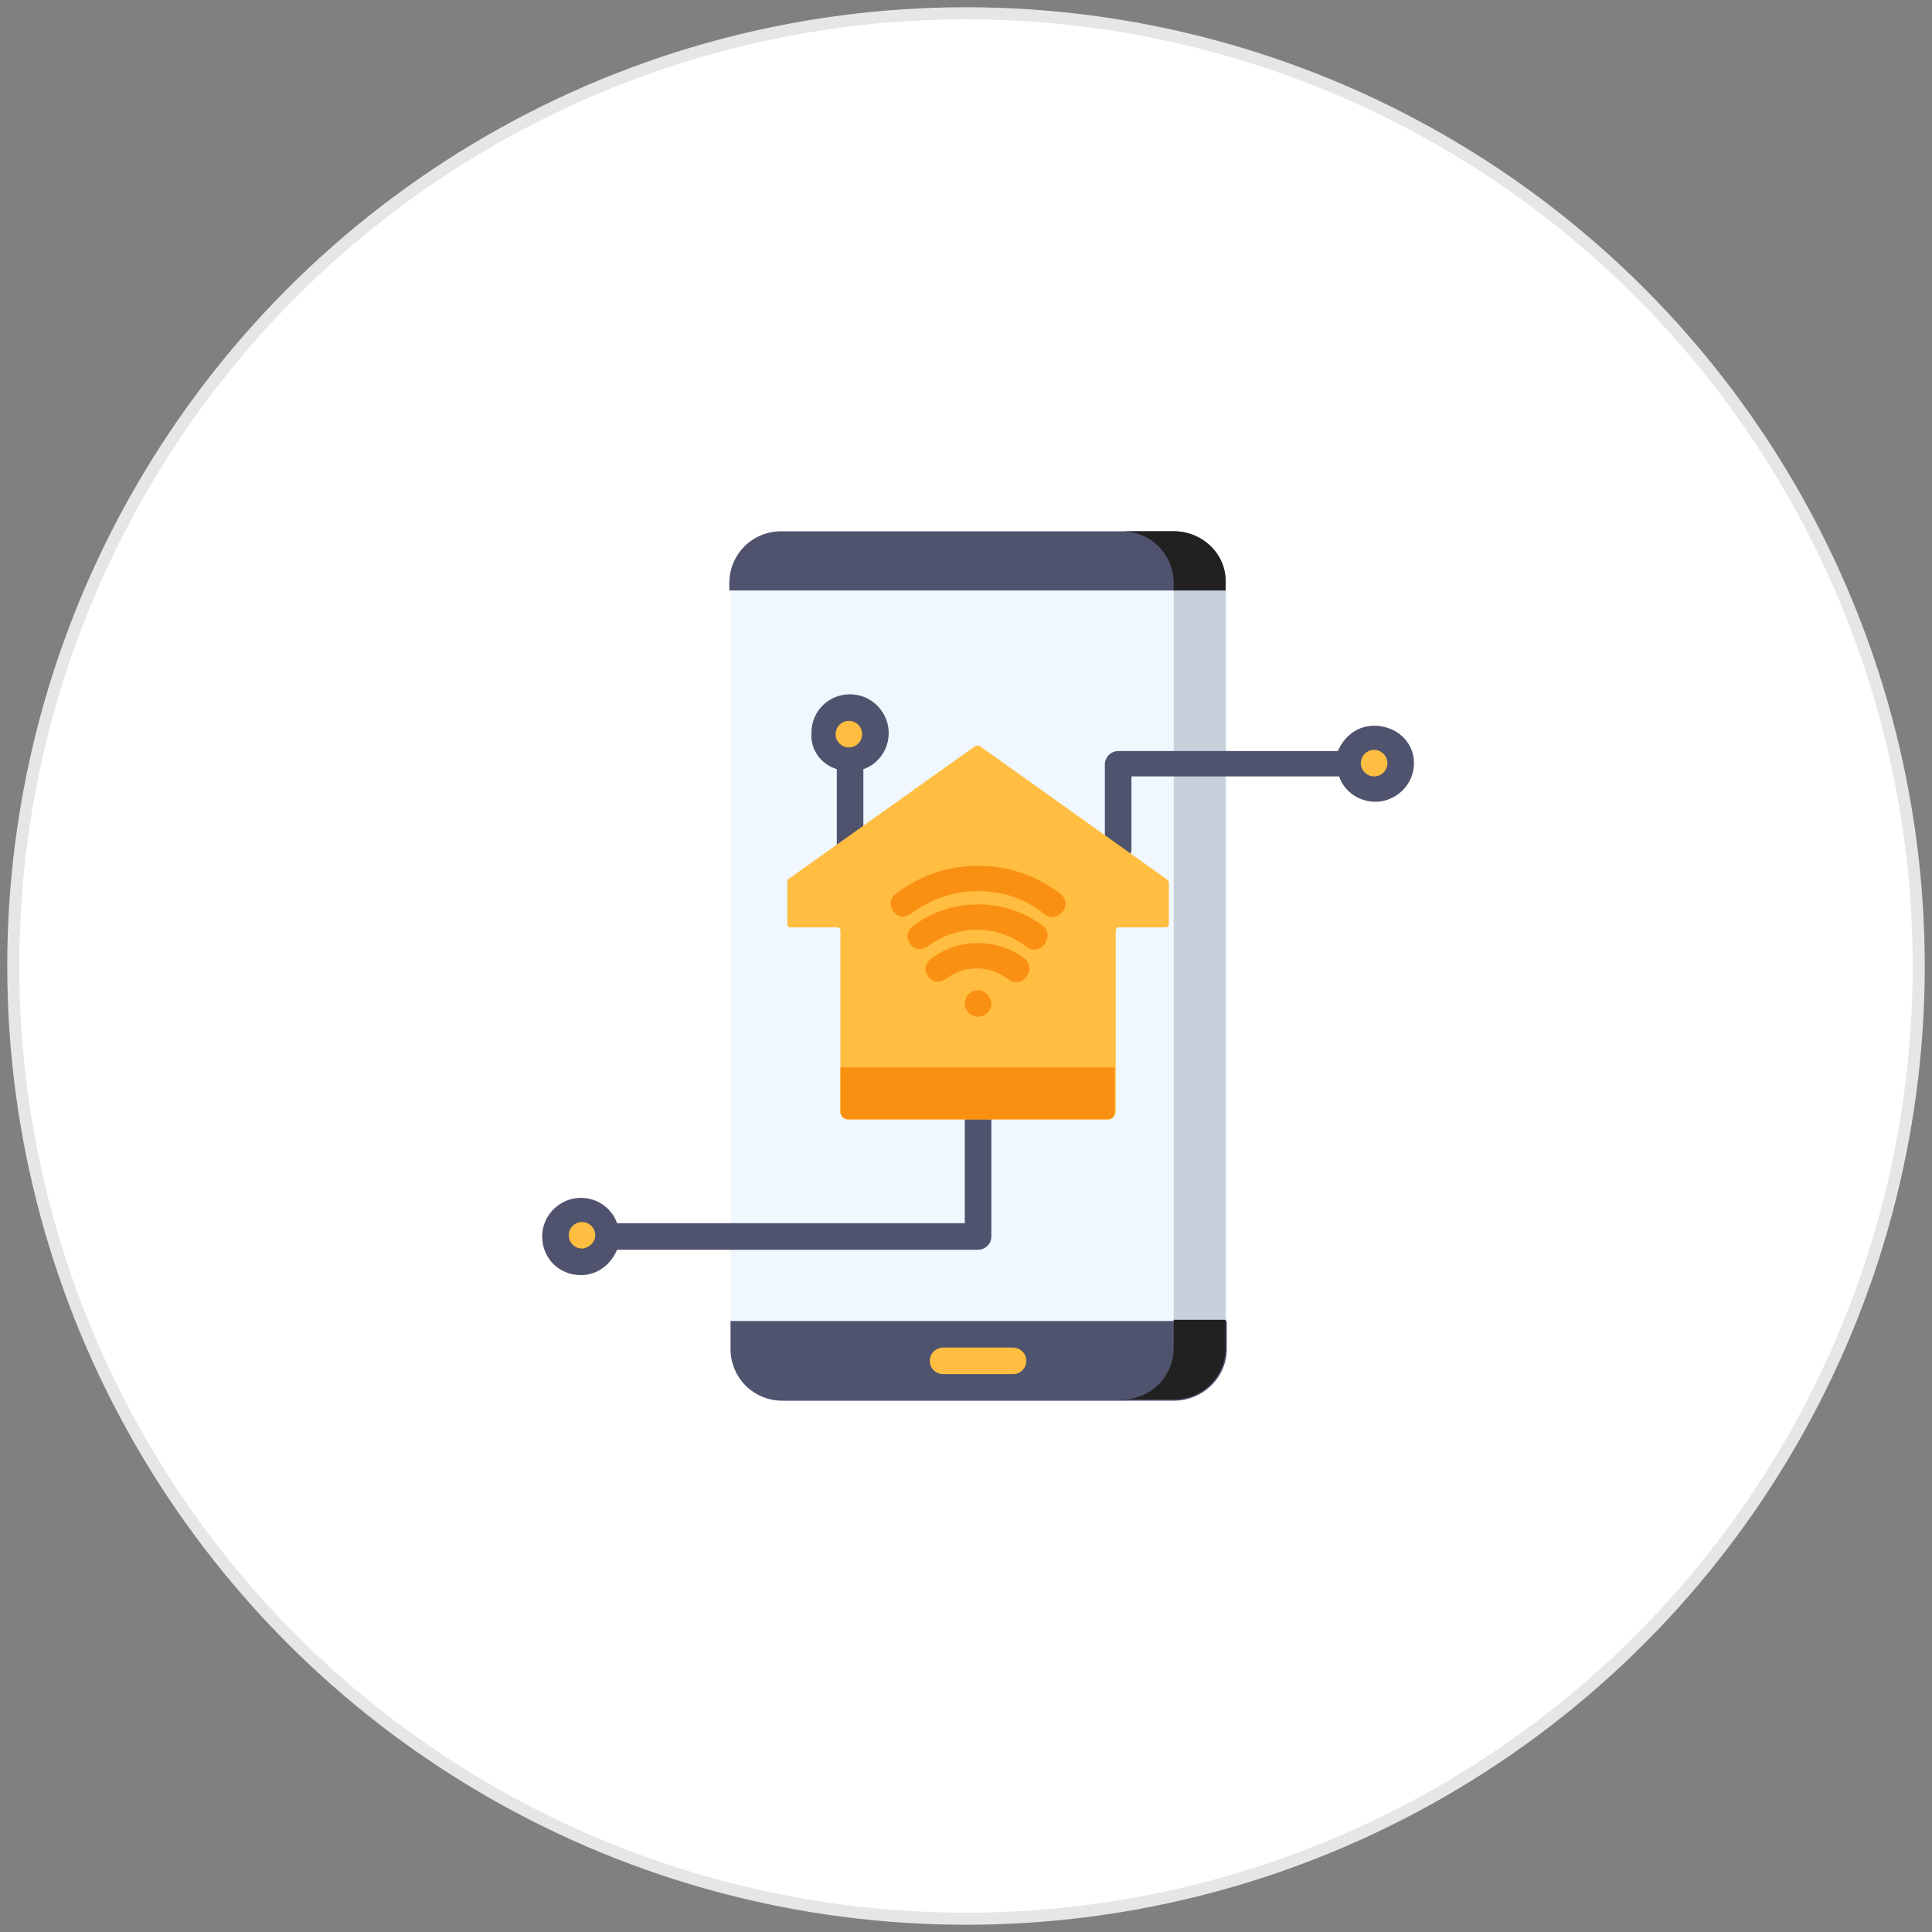 <?xml version="1.0" encoding="utf-8"?>
<!-- Generator: Adobe Illustrator 23.0.3, SVG Export Plug-In . SVG Version: 6.00 Build 0)  -->
<svg version="1.1" id="Layer_1" xmlns="http://www.w3.org/2000/svg" xmlns:xlink="http://www.w3.org/1999/xlink" x="0px" y="0px"
	 width="160px" height="160px" viewBox="0 0 160 160" style="enable-background:new 0 0 160 160;" xml:space="preserve">
<rect x="0" y="0" width="160" height="160" fill="#808080" stroke="none"/>
<style type="text/css">
	.st0{fill:#FFFFFF;stroke:#E6E6E6;stroke-miterlimit:10;}
	.st1{fill:#A0E65C;}
	.st2{fill:#79CC52;}
	.st3{fill:#59B348;}
	.st4{fill:#FFBE41;}
	.st5{fill:#FA9012;}
	.st6{fill:#686868;}
	.st7{fill:#F0F7FF;}
	.st8{fill:#212121;}
	.st9{fill:#DFE7F4;}
	.st10{fill:#C8D0DB;}
	.st11{fill:#50536E;}
	.st12{fill:#DFE8EF;}
	.st13{fill:#FFD260;}
</style>
<circle class="st0" cx="80" cy="80" r="78.9"/>
<g>
	<path class="st4" d="M115.9,64c0,1.2-0.9,2.1-2.1,2.1s-2.1-0.9-2.1-2.1s0.9-2.1,2.1-2.1S115.9,62.8,115.9,64z"/>
	<g>
		<path class="st7" d="M97.2,116H64.8c-2.4,0-4.3-1.9-4.3-4.3V48.3c0-2.4,1.9-4.3,4.3-4.3h32.5c2.4,0,4.3,1.9,4.3,4.3v63.3
			C101.6,114.1,99.6,116,97.2,116z"/>
		<path class="st10" d="M97.2,44h-4.3c2.4,0,4.3,1.9,4.3,4.3v63.3c0,2.4-1.9,4.3-4.3,4.3h4.3c2.4,0,4.3-1.9,4.3-4.3V48.3
			C101.6,45.9,99.6,44,97.2,44z"/>
		<path class="st11" d="M97.2,116H64.8c-2.4,0-4.3-1.9-4.3-4.3v-2.3h41.1v2.3C101.6,114.1,99.6,116,97.2,116z"/>
		<path class="st8" d="M97.2,109.3v2.3c0,2.4-1.9,4.3-4.3,4.3h4.3c2.4,0,4.3-1.9,4.3-4.3v-2.3H97.2z"/>
		<path class="st4" d="M50.3,102.4c0,1.2-0.9,2.1-2.1,2.1s-2.1-0.9-2.1-2.1s0.9-2.1,2.1-2.1S50.3,101.2,50.3,102.4z"/>
		<path class="st4" d="M83.9,111.6h-5.8c-0.6,0-1.1,0.5-1.1,1.1c0,0.6,0.5,1.1,1.1,1.1h5.8c0.6,0,1.1-0.5,1.1-1.1
			C85,112.1,84.5,111.6,83.9,111.6z"/>
		<path class="st11" d="M101.6,48.9H60.4v-0.6c0-2.4,1.9-4.3,4.3-4.3h32.5c2.4,0,4.3,1.9,4.3,4.3V48.9z"/>
		<path class="st8" d="M97.2,44h-4.3c2.4,0,4.3,1.9,4.3,4.3v0.6h4.3v-0.6C101.6,45.9,99.6,44,97.2,44z"/>
		<path class="st4" d="M72.4,60.7c0,1.2-0.9,2.1-2.1,2.1s-2.1-0.9-2.1-2.1s0.9-2.1,2.1-2.1S72.4,59.6,72.4,60.7z"/>
		<g>
			<path class="st11" d="M81,91.6c-0.6,0-1.1,0.5-1.1,1.1v8.6H51.1c-0.4-1.2-1.6-2.1-3-2.1c-1.7,0-3.2,1.4-3.2,3.2s1.4,3.2,3.2,3.2
				c1.4,0,2.5-0.9,3-2.1H81c0.6,0,1.1-0.5,1.1-1.1v-9.7C82.1,92.1,81.6,91.6,81,91.6z M48.2,103.4c-0.6,0-1.1-0.5-1.1-1.1
				s0.5-1.1,1.1-1.1s1.1,0.5,1.1,1.1S48.7,103.4,48.2,103.4z"/>
			<path class="st11" d="M69.3,63.7v6.2c0,0.6,0.5,1.1,1.1,1.1s1.1-0.5,1.1-1.1v-6.2c1.2-0.4,2.1-1.6,2.1-3c0-1.7-1.4-3.2-3.2-3.2
				s-3.2,1.4-3.2,3.2C67.1,62.1,68,63.3,69.3,63.7z M70.3,59.7c0.6,0,1.1,0.5,1.1,1.1s-0.5,1.1-1.1,1.1s-1.1-0.5-1.1-1.1
				S69.7,59.7,70.3,59.7z"/>
			<path class="st11" d="M113.8,60.1c-1.4,0-2.5,0.9-3,2.1H92.6c-0.6,0-1.1,0.5-1.1,1.1v7c0,0.6,0.5,1.1,1.1,1.1s1.1-0.5,1.1-1.1v-6
				h17.2c0.4,1.2,1.6,2.1,3,2.1c1.7,0,3.2-1.4,3.2-3.2S115.6,60.1,113.8,60.1z M113.8,64.3c-0.6,0-1.1-0.5-1.1-1.1s0.5-1.1,1.1-1.1
				s1.1,0.5,1.1,1.1S114.4,64.3,113.8,64.3z"/>
		</g>
		<path class="st4" d="M96.8,73v3.5c0,0.2-0.1,0.3-0.3,0.3h-3.8c-0.2,0-0.3,0.1-0.3,0.3v15c0,0.3-0.3,0.6-0.6,0.6H70.2
			c-0.3,0-0.6-0.3-0.6-0.6v-15c0-0.2-0.1-0.3-0.3-0.3h-3.8c-0.2,0-0.3-0.1-0.3-0.3V73c0-0.1,0-0.2,0.1-0.2l15.3-10.9
			c0.2-0.2,0.5-0.2,0.7,0l15.3,10.9C96.7,72.9,96.8,73,96.8,73z"/>
		<path class="st5" d="M84.9,79.4c-1.1-0.8-2.4-1.3-3.9-1.3c-1.4,0-2.7,0.4-3.9,1.3c-0.5,0.4-0.6,1-0.2,1.5c0.2,0.3,0.5,0.4,0.8,0.4
			c0.2,0,0.4-0.1,0.6-0.2c0.8-0.6,1.6-0.9,2.6-0.9c0.9,0,1.8,0.3,2.6,0.9c0.5,0.4,1.1,0.3,1.5-0.2C85.4,80.4,85.3,79.8,84.9,79.4z"
			/>
		<path class="st5" d="M86.4,76.7c-1.6-1.2-3.4-1.8-5.4-1.8c-2,0-3.8,0.6-5.4,1.8c-0.5,0.4-0.6,1-0.2,1.5c0.2,0.3,0.5,0.4,0.8,0.4
			c0.2,0,0.4-0.1,0.6-0.2c1.2-0.9,2.6-1.4,4.1-1.4c1.5,0,2.9,0.5,4.1,1.4c0.5,0.4,1.1,0.3,1.5-0.2C86.9,77.7,86.8,77,86.4,76.7z"/>
		<path class="st5" d="M87.8,74c-2-1.5-4.3-2.3-6.8-2.3c-2.5,0-4.8,0.8-6.8,2.3c-0.5,0.4-0.6,1-0.2,1.5c0.2,0.3,0.5,0.4,0.8,0.4
			c0.2,0,0.4-0.1,0.6-0.2c1.6-1.2,3.5-1.9,5.6-1.9c2,0,3.9,0.6,5.5,1.9c0.5,0.4,1.1,0.3,1.5-0.2C88.4,75,88.3,74.4,87.8,74z"/>
		<path class="st5" d="M82.1,83.1c0,0.6-0.5,1.1-1.1,1.1s-1.1-0.5-1.1-1.1c0-0.6,0.5-1.1,1.1-1.1S82.1,82.6,82.1,83.1z"/>
		<path class="st5" d="M91.8,92.7H70.2c-0.3,0-0.6-0.3-0.6-0.6v-3.7h22.7v3.7C92.3,92.4,92.1,92.7,91.8,92.7z"/>
	</g>
</g>
</svg>
